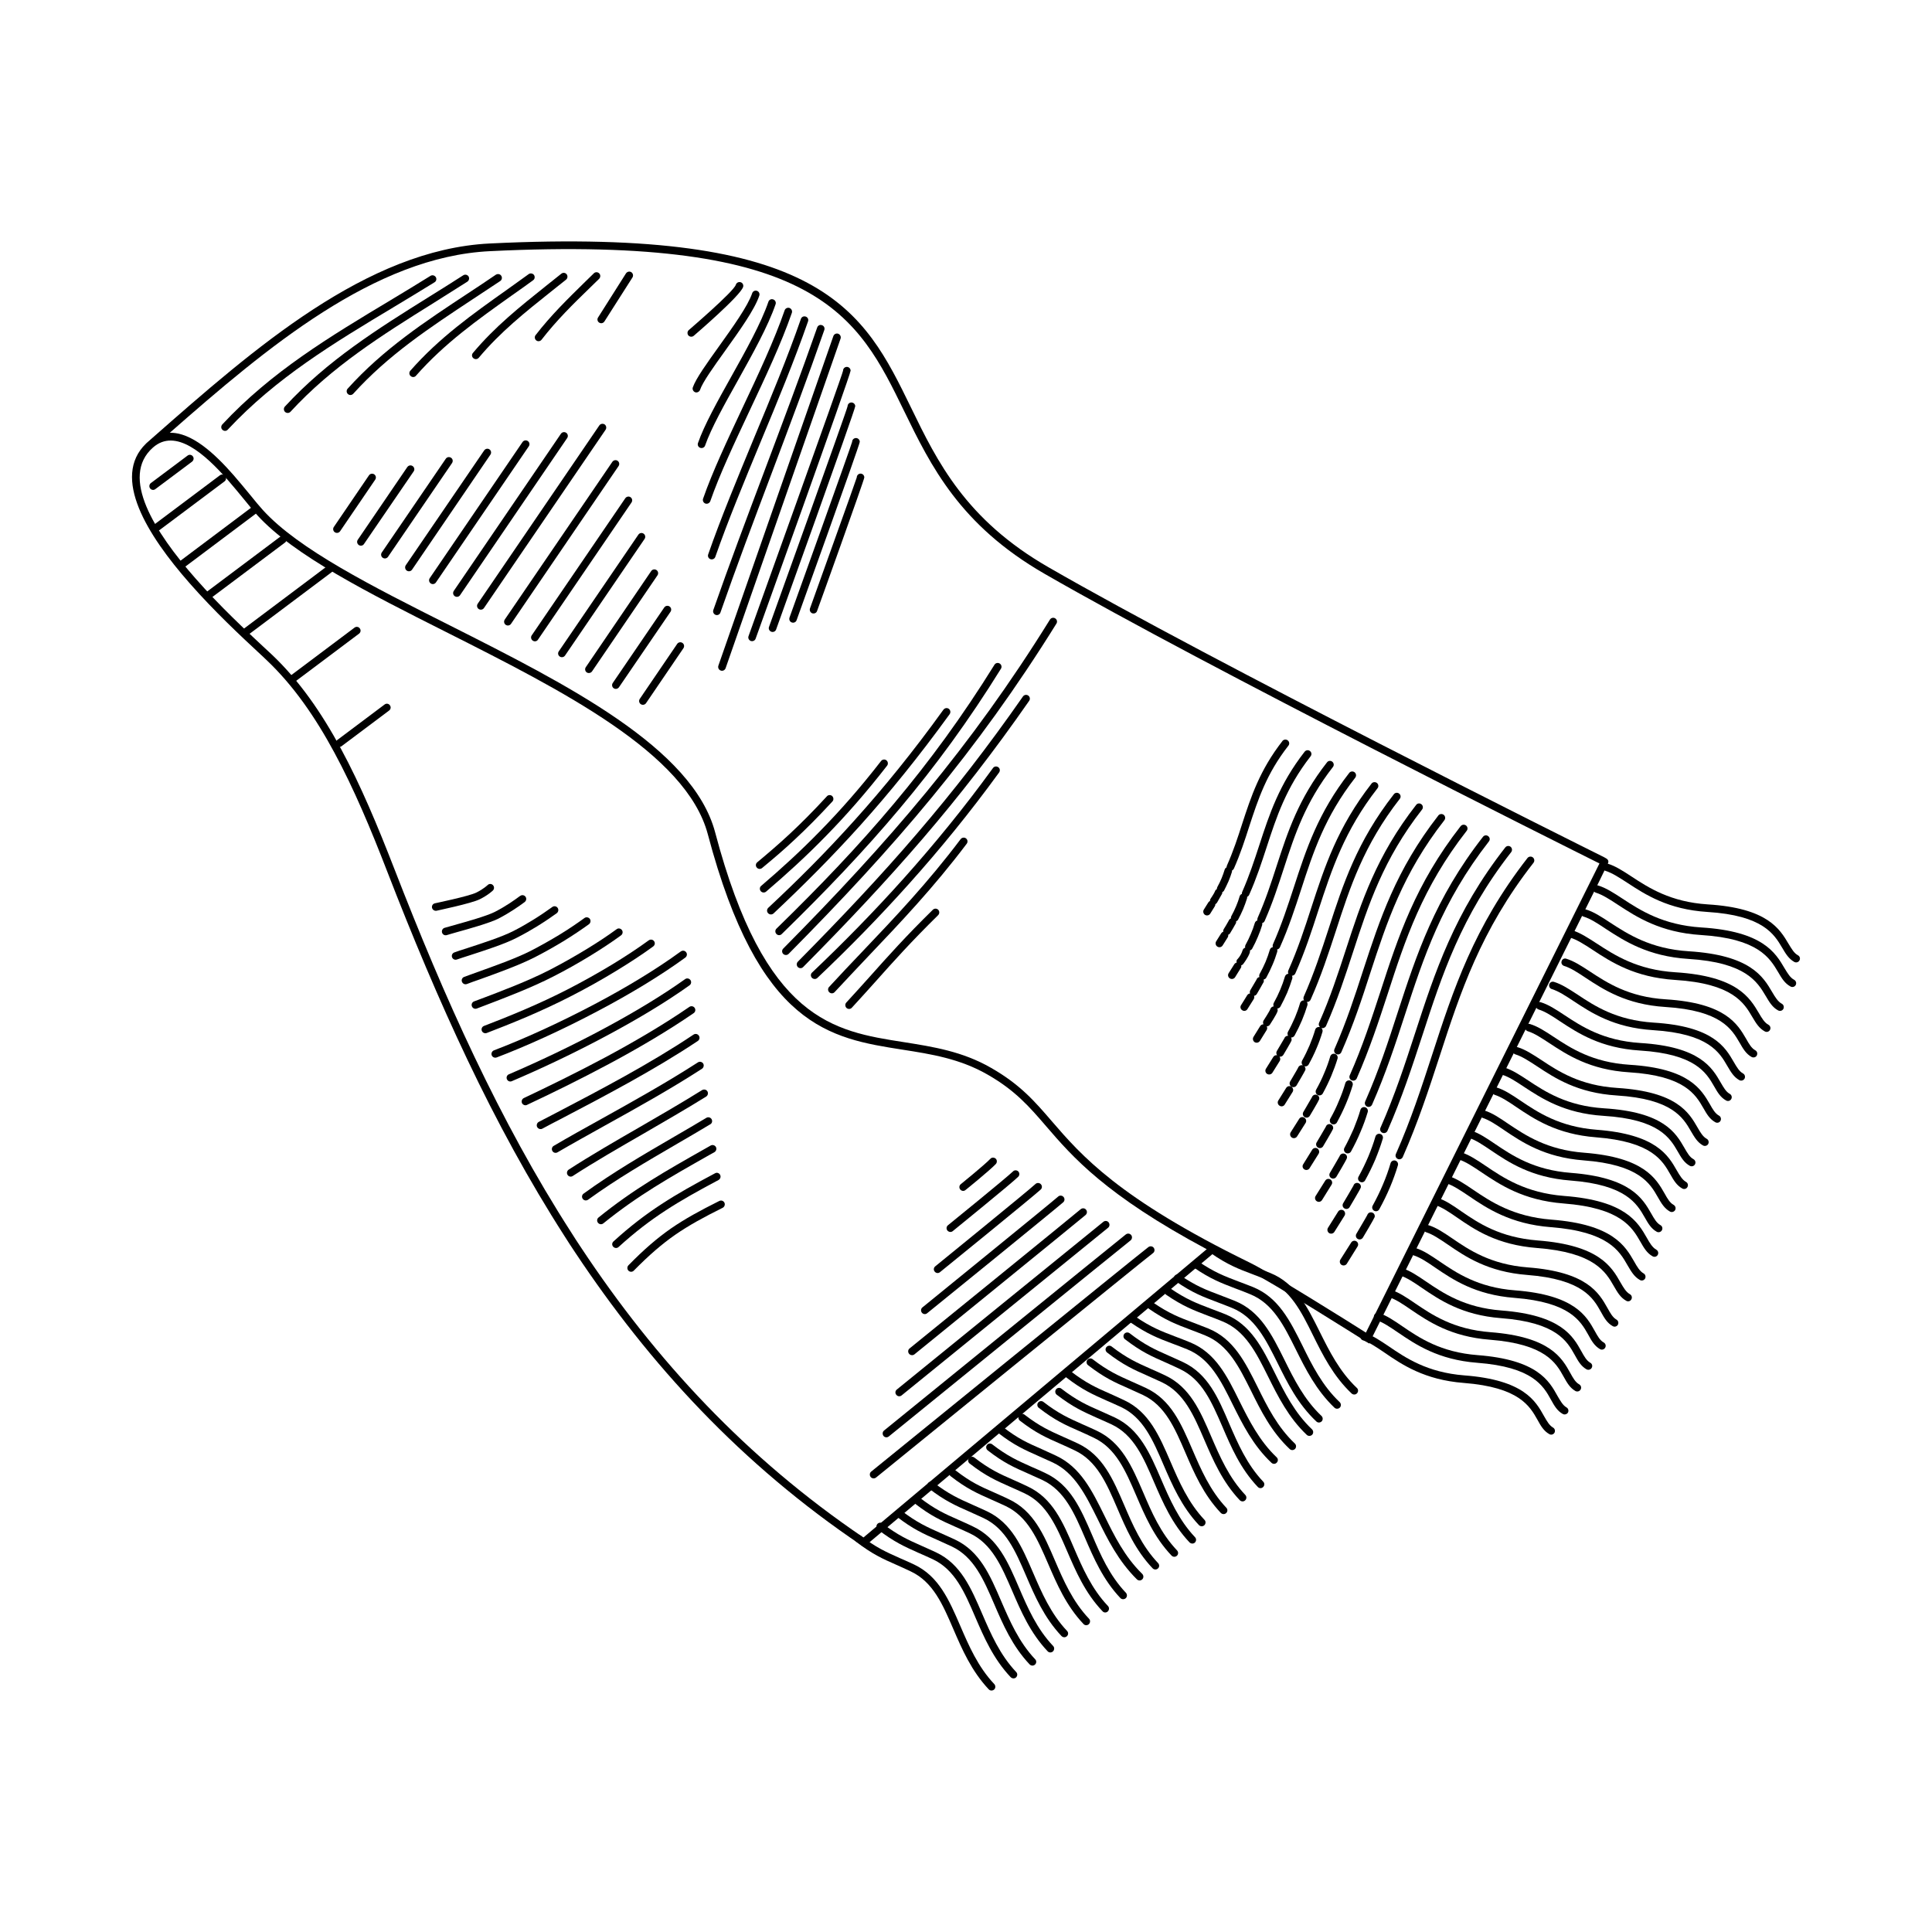 <?xml version="1.0" encoding="UTF-8"?>
<!-- The Best Svg Icon site in the world: iconSvg.co, Visit us! https://iconsvg.co -->
<svg fill="#000000" width="800px" height="800px" version="1.1" viewBox="144 144 512 512" xmlns="http://www.w3.org/2000/svg">
 <g>
  <path d="m465.59 475.99c-0.059 0.145-0.145 0.285-0.285 0.371l-92.371 77.605-0.629-0.43c-15.938-10.738-29.992-22.734-42.527-35.762-12.512-12.996-23.508-27.047-33.359-41.871-0.398-0.629-0.887-1.344-1.398-2.113-0.516-0.801-0.973-1.516-1.371-2.141-9.539-14.852-17.996-30.477-25.707-46.672-7.684-16.137-14.68-32.875-21.309-49.984-4.371-11.312-8.855-21.992-13.996-31.504-5.113-9.484-10.91-17.852-17.965-24.535-0.57-0.57-1.398-1.312-2.344-2.199-4.285-4-11.453-10.652-18.023-18.137-11.312-12.852-20.82-28.133-11.625-37.047l0.145-0.145 1.656-1.457c26.734-23.508 56.668-49.812 89.258-51.441 88.371-4.34 99.109 17.68 111.71 43.527 6.91 14.223 14.426 29.617 36.359 42.242 43.871 25.277 140.47 73.492 147.27 76.859l0.344 0.199c0.285 0.145 1.141 0.57 0.684 1.484 0 0.371-57.695 115.93-63.293 127.21l-0.941-0.602c-0.086-0.059-25.051-15.852-31.59-19.078-3.086-1.484-5.969-2.969-8.684-4.398zm-92.77 75.461 90.973-76.402c-26.793-14.34-35.504-24.391-42.559-32.59-4.426-5.141-8.199-9.512-15.566-13.711-7.34-4.199-14.938-5.398-22.449-6.57-19.309-3.027-38.102-5.969-51.641-57.098-5.711-21.508-38.703-38.129-69.348-53.582-20.707-10.426-40.328-20.309-50.043-30.961-0.941-1.027-2.086-2.457-3.371-4.027-1.344-1.629-2.828-3.457-4.426-5.285-6.141-6.969-13.883-13.883-19.852-8.625-8.824 7.769 0.43 22.363 11.281 34.703 6.512 7.426 13.625 14.023 17.879 17.996 0.914 0.828 1.715 1.57 2.371 2.199 7.227 6.856 13.137 15.367 18.336 25.02 5.199 9.625 9.684 20.363 14.109 31.762 6.598 16.996 13.539 33.676 21.25 49.84 7.684 16.109 16.082 31.676 25.59 46.441 0.516 0.828 0.973 1.516 1.344 2.113 0.43 0.629 0.887 1.344 1.398 2.113 9.77 14.738 20.68 28.676 33.133 41.613 12.254 12.738 25.992 24.477 41.586 35.047zm-183.83-292.76c5.797-0.145 11.883 5.484 16.91 11.227 1.598 1.828 3.113 3.684 4.457 5.312 1.258 1.543 2.371 2.914 3.312 3.941 9.453 10.398 28.934 20.195 49.469 30.531 31.02 15.652 64.438 32.477 70.379 54.867 13.195 49.871 31.332 52.699 50.012 55.609 7.711 1.227 15.508 2.43 23.137 6.828 7.656 4.371 11.539 8.855 16.082 14.137 7.797 9.027 17.621 20.422 52.41 37.445 5.941 2.914 26.219 15.652 30.82 18.566l61.895-124.33c-8.824-4.398-103.59-51.727-147.07-76.773-22.477-12.938-30.133-28.621-37.188-43.102-12.281-25.191-22.734-46.672-109.79-42.387-30.59 1.484-59.152 25.59-84.828 48.129z"/>
  <path d="m370.85 552.54c-0.43-0.344-0.516-0.973-0.172-1.398 0.344-0.43 0.973-0.516 1.398-0.172 4.055 3.141 6.742 4.312 10.312 5.914 1.172 0.484 2.398 1.059 3.883 1.742 6.539 3.113 9.254 9.398 12.227 16.281 2.258 5.227 4.656 10.797 8.996 15.395 0.371 0.398 0.371 1.059-0.027 1.43-0.398 0.371-1.059 0.371-1.43-0.027-4.598-4.883-7.082-10.625-9.398-15.996-2.801-6.512-5.371-12.48-11.254-15.254-1.371-0.656-2.629-1.227-3.797-1.742-3.715-1.629-6.453-2.856-10.738-6.168z"/>
  <path d="m505.23 499.21c-0.543-0.145-0.828-0.715-0.656-1.258 0.172-0.516 0.742-0.801 1.258-0.629 2.055 0.656 3.969 1.973 6.227 3.484 4.426 3.027 10.141 6.91 19.992 7.684 15.797 1.199 18.91 6.797 21.137 10.797 0.77 1.344 1.398 2.457 2.371 3.027 0.484 0.258 0.656 0.887 0.398 1.371-0.285 0.484-0.887 0.656-1.371 0.371-1.484-0.828-2.258-2.199-3.141-3.797-2.027-3.598-4.828-8.625-19.535-9.77-10.398-0.801-16.367-4.856-20.992-8.027-2.113-1.43-3.941-2.684-5.684-3.258z"/>
  <path d="m508.8 493.87c-0.543-0.172-0.828-0.715-0.656-1.258 0.172-0.516 0.742-0.828 1.258-0.656 2.055 0.656 3.969 1.973 6.227 3.512 4.426 3.027 10.141 6.91 19.992 7.656 15.797 1.227 18.91 6.797 21.137 10.824 0.77 1.312 1.398 2.457 2.371 3.027 0.484 0.258 0.656 0.887 0.398 1.371-0.285 0.457-0.887 0.629-1.371 0.371-1.484-0.828-2.258-2.199-3.141-3.797-2-3.629-4.828-8.656-19.535-9.77-10.398-0.801-16.367-4.883-20.992-8.027-2.113-1.43-3.941-2.684-5.684-3.258z"/>
  <path d="m512.15 487.79c-0.516-0.172-0.828-0.742-0.656-1.258 0.172-0.543 0.742-0.828 1.285-0.656 2.027 0.656 3.969 1.973 6.227 3.512 4.426 3 10.141 6.91 19.992 7.656 15.797 1.227 18.91 6.797 21.137 10.797 0.742 1.344 1.371 2.484 2.371 3.027 0.484 0.285 0.656 0.887 0.371 1.371-0.258 0.484-0.887 0.656-1.371 0.398-1.484-0.855-2.227-2.199-3.141-3.828-2-3.598-4.797-8.625-19.535-9.77-10.367-0.801-16.336-4.856-20.965-7.996-2.113-1.457-3.941-2.684-5.711-3.258z"/>
  <path d="m515.09 482.04c-0.516-0.172-0.828-0.742-0.656-1.258 0.172-0.543 0.742-0.828 1.285-0.656 2.027 0.656 3.969 1.973 6.227 3.512 4.426 3 10.141 6.91 19.992 7.656 15.797 1.227 18.91 6.797 21.137 10.797 0.742 1.344 1.371 2.484 2.371 3.055 0.484 0.258 0.656 0.855 0.371 1.344-0.258 0.484-0.887 0.656-1.371 0.398-1.484-0.855-2.227-2.199-3.113-3.797-2.027-3.629-4.828-8.656-19.566-9.77-10.367-0.801-16.336-4.883-20.965-8.027-2.113-1.457-3.941-2.684-5.711-3.258z"/>
  <path d="m518.66 476.7c-0.516-0.172-0.801-0.742-0.629-1.258 0.145-0.543 0.715-0.828 1.258-0.656 2.027 0.656 3.969 1.973 6.227 3.512 4.426 3 10.141 6.91 19.992 7.656 15.797 1.227 18.91 6.797 21.137 10.797 0.742 1.344 1.371 2.484 2.371 3.027 0.484 0.285 0.656 0.887 0.371 1.371-0.258 0.484-0.887 0.656-1.344 0.398-1.484-0.855-2.258-2.199-3.141-3.828-2.027-3.598-4.828-8.625-19.535-9.77-10.398-0.801-16.367-4.856-20.992-7.996-2.113-1.457-3.941-2.684-5.711-3.258z"/>
  <path d="m522.03 470.59c-0.543-0.145-0.828-0.715-0.656-1.258 0.172-0.516 0.742-0.801 1.258-0.629 2.055 0.656 4 1.973 6.227 3.484 4.426 3.027 10.141 6.91 19.992 7.684 15.797 1.199 18.91 6.797 21.164 10.797 0.742 1.344 1.371 2.457 2.344 3.027 0.484 0.258 0.656 0.887 0.398 1.371-0.285 0.484-0.887 0.656-1.371 0.371-1.484-0.828-2.258-2.199-3.141-3.797-2-3.598-4.828-8.625-19.535-9.77-10.398-0.801-16.367-4.856-20.992-8.027-2.113-1.43-3.941-2.684-5.684-3.258z"/>
  <path d="m533.34 445.57c-0.516-0.172-0.828-0.715-0.656-1.258 0.172-0.516 0.742-0.828 1.285-0.656 2.027 0.656 4 1.973 6.254 3.512 4.484 3.027 10.254 6.91 20.109 7.656 15.797 1.227 18.992 6.797 21.277 10.797 0.77 1.344 1.398 2.484 2.43 3.055 0.484 0.258 0.656 0.887 0.371 1.371-0.258 0.457-0.887 0.656-1.371 0.371-1.484-0.828-2.258-2.199-3.172-3.797-2.055-3.598-4.941-8.656-19.68-9.77-10.398-0.801-16.422-4.856-21.109-8.027-2.141-1.43-3.969-2.684-5.742-3.258z"/>
  <path d="m536.86 440.23c-0.543-0.172-0.828-0.742-0.656-1.258 0.172-0.543 0.742-0.828 1.258-0.656 2.055 0.656 4 1.973 6.254 3.512 4.484 3 10.254 6.91 20.109 7.656 15.824 1.227 19.023 6.797 21.309 10.797 0.742 1.344 1.398 2.484 2.398 3.027 0.484 0.285 0.656 0.887 0.398 1.371-0.285 0.484-0.887 0.656-1.371 0.398-1.484-0.828-2.285-2.199-3.199-3.797-2.055-3.629-4.941-8.656-19.68-9.77-10.398-0.801-16.422-4.883-21.078-8.027-2.141-1.457-3.969-2.684-5.742-3.258z"/>
  <path d="m540.11 434.14c-0.516-0.172-0.828-0.742-0.656-1.285 0.172-0.516 0.742-0.801 1.285-0.629 2.055 0.656 4 1.973 6.254 3.484 4.484 3.027 10.254 6.91 20.109 7.684 15.824 1.199 18.992 6.797 21.277 10.797 0.77 1.312 1.43 2.457 2.43 3.027 0.484 0.258 0.656 0.887 0.371 1.371-0.258 0.484-0.887 0.656-1.371 0.371-1.484-0.828-2.258-2.172-3.172-3.769-2.055-3.629-4.941-8.656-19.68-9.797-10.398-0.801-16.422-4.856-21.078-7.996-2.141-1.457-4-2.684-5.769-3.258z"/>
  <path d="m524.34 463.34c-0.543-0.172-0.828-0.742-0.656-1.258 0.172-0.543 0.742-0.828 1.258-0.656 2.141 0.684 4.086 2.027 6.34 3.598 4.426 3.027 10.082 6.91 20.25 7.711 16.281 1.258 19.566 6.996 21.906 11.109 0.801 1.371 1.457 2.543 2.512 3.141 0.484 0.258 0.656 0.887 0.371 1.371-0.258 0.484-0.887 0.656-1.344 0.371-1.543-0.855-2.344-2.258-3.285-3.883-2.141-3.742-5.113-8.941-20.336-10.109-10.684-0.828-16.594-4.883-21.223-8.082-2.113-1.457-3.969-2.715-5.797-3.312z"/>
  <path d="m527.32 457.59c-0.516-0.172-0.828-0.742-0.656-1.258 0.172-0.543 0.742-0.828 1.285-0.656 2.113 0.684 4.113 2.027 6.426 3.598 4.629 3.141 10.598 7.141 20.766 7.941 16.281 1.258 19.566 6.996 21.938 11.109 0.77 1.371 1.457 2.543 2.484 3.141 0.484 0.258 0.656 0.887 0.398 1.371-0.285 0.484-0.887 0.656-1.371 0.371-1.516-0.855-2.312-2.258-3.285-3.914-2.113-3.715-5.086-8.91-20.309-10.082-10.711-0.828-16.938-5-21.734-8.254-2.199-1.484-4.113-2.769-5.941-3.371z"/>
  <path d="m530.68 451.31c-0.516-0.172-0.828-0.742-0.656-1.258 0.172-0.543 0.742-0.828 1.285-0.656 2.113 0.684 4.113 2.027 6.453 3.598 4.598 3.113 10.566 7.141 20.734 7.941 16.309 1.227 19.566 6.969 21.938 11.109 0.77 1.371 1.457 2.543 2.512 3.141 0.457 0.258 0.656 0.887 0.371 1.371-0.258 0.484-0.887 0.656-1.371 0.371-1.516-0.855-2.312-2.258-3.258-3.914-2.141-3.715-5.113-8.91-20.336-10.082-10.711-0.828-16.91-5.027-21.734-8.254-2.199-1.484-4.113-2.769-5.941-3.371z"/>
  <path d="m551.73 411.52c-0.516-0.172-0.828-0.715-0.656-1.258 0.145-0.543 0.715-0.828 1.258-0.656 2.055 0.629 4 1.914 6.254 3.398 4.484 2.969 10.254 6.769 20.109 7.398 15.824 0.973 19.023 6.512 21.309 10.48 0.77 1.312 1.398 2.457 2.398 3 0.484 0.258 0.684 0.887 0.398 1.371-0.258 0.484-0.855 0.656-1.344 0.398-1.516-0.828-2.285-2.172-3.199-3.769-2.055-3.57-4.941-8.57-19.68-9.484-10.398-0.656-16.422-4.629-21.109-7.711-2.141-1.43-3.969-2.629-5.742-3.172z"/>
  <path d="m555.25 406.12c-0.543-0.172-0.828-0.715-0.684-1.258 0.172-0.543 0.715-0.828 1.258-0.656 2.055 0.629 4 1.914 6.285 3.398 4.457 2.969 10.227 6.769 20.109 7.398 15.797 0.973 18.992 6.512 21.277 10.48 0.77 1.312 1.43 2.457 2.43 3 0.484 0.258 0.656 0.887 0.398 1.371-0.285 0.484-0.887 0.656-1.371 0.398-1.484-0.828-2.258-2.172-3.199-3.769-2.055-3.57-4.941-8.57-19.68-9.484-10.398-0.656-16.422-4.629-21.078-7.711-2.141-1.43-4-2.629-5.742-3.172z"/>
  <path d="m558.5 399.98c-0.543-0.172-0.828-0.715-0.656-1.258 0.145-0.543 0.715-0.828 1.227-0.656 2.055 0.629 4.027 1.914 6.285 3.398 4.484 2.941 10.254 6.769 20.109 7.367 15.824 1 18.992 6.539 21.309 10.512 0.742 1.312 1.398 2.457 2.398 3 0.484 0.258 0.656 0.855 0.398 1.371-0.258 0.484-0.855 0.656-1.371 0.398-1.484-0.828-2.258-2.172-3.172-3.769-2.086-3.57-4.941-8.57-19.68-9.484-10.398-0.656-16.422-4.629-21.109-7.711-2.141-1.43-3.969-2.629-5.742-3.172z"/>
  <path d="m569.47 374.79c-0.543-0.172-0.828-0.715-0.684-1.258 0.172-0.516 0.715-0.828 1.258-0.656 2.086 0.629 4.027 1.914 6.312 3.398 4.512 2.969 10.34 6.769 20.223 7.398 15.824 0.973 19.078 6.512 21.422 10.48 0.801 1.312 1.457 2.457 2.457 3 0.516 0.258 0.684 0.855 0.43 1.344-0.258 0.516-0.887 0.684-1.371 0.43-1.484-0.828-2.285-2.172-3.227-3.769-2.113-3.57-5.055-8.57-19.82-9.484-10.426-0.656-16.48-4.629-21.191-7.711-2.172-1.398-4.027-2.629-5.797-3.172z"/>
  <path d="m560.07 392.47c-0.543-0.172-0.828-0.742-0.656-1.258 0.145-0.543 0.715-0.828 1.227-0.684 2.141 0.656 4.172 2 6.512 3.512 4.684 3.055 10.684 6.996 20.879 7.625 16.309 1.027 19.652 6.711 22.078 10.797 0.801 1.371 1.484 2.543 2.543 3.113 0.484 0.258 0.684 0.887 0.398 1.371-0.258 0.484-0.855 0.656-1.344 0.398-1.543-0.828-2.371-2.227-3.34-3.856-2.172-3.715-5.227-8.855-20.449-9.797-10.738-0.684-16.996-4.769-21.852-7.969-2.227-1.457-4.172-2.715-6-3.258z"/>
  <path d="m563.62 386.9c-0.543-0.172-0.828-0.715-0.684-1.258 0.172-0.543 0.742-0.828 1.258-0.656 2.141 0.629 4.172 1.973 6.512 3.512 4.656 3.027 10.684 6.969 20.852 7.598 16.309 1.027 19.68 6.711 22.078 10.797 0.828 1.398 1.516 2.543 2.57 3.113 0.484 0.258 0.656 0.887 0.398 1.371-0.258 0.484-0.887 0.656-1.371 0.398-1.543-0.828-2.344-2.227-3.312-3.856-2.199-3.684-5.227-8.855-20.48-9.797-10.711-0.684-16.996-4.769-21.852-7.941-2.227-1.484-4.141-2.742-5.969-3.285z"/>
  <path d="m566.9 380.56c-0.543-0.172-0.828-0.715-0.684-1.258 0.172-0.516 0.742-0.828 1.258-0.656 2.141 0.656 4.172 1.973 6.512 3.512 4.656 3.055 10.684 6.969 20.852 7.625 16.309 1 19.68 6.711 22.078 10.797 0.828 1.371 1.516 2.543 2.57 3.086 0.484 0.285 0.656 0.887 0.398 1.371-0.258 0.484-0.887 0.684-1.371 0.398-1.543-0.828-2.344-2.199-3.312-3.856-2.199-3.684-5.227-8.855-20.48-9.797-10.711-0.684-16.996-4.769-21.852-7.941-2.227-1.457-4.141-2.715-5.969-3.285z"/>
  <path d="m542.11 428.83c-0.516-0.172-0.828-0.715-0.656-1.258 0.145-0.516 0.715-0.828 1.258-0.656 2.055 0.629 4 1.914 6.254 3.398 4.484 2.969 10.254 6.769 20.109 7.398 15.824 0.973 19.023 6.512 21.309 10.48 0.77 1.344 1.398 2.457 2.398 3 0.484 0.258 0.684 0.887 0.398 1.371-0.258 0.484-0.855 0.656-1.344 0.398-1.516-0.828-2.285-2.172-3.199-3.769-2.055-3.57-4.941-8.57-19.68-9.484-10.398-0.656-16.422-4.629-21.109-7.711-2.113-1.398-3.969-2.629-5.742-3.172z"/>
  <path d="m545.62 423.43c-0.543-0.145-0.828-0.715-0.684-1.258 0.172-0.516 0.715-0.828 1.258-0.656 2.055 0.629 4 1.914 6.285 3.398 4.457 2.969 10.227 6.769 20.109 7.398 15.797 1 18.992 6.512 21.277 10.48 0.77 1.344 1.43 2.457 2.43 3 0.484 0.258 0.656 0.887 0.398 1.371-0.258 0.484-0.887 0.656-1.371 0.398-1.484-0.828-2.258-2.172-3.199-3.769-2.055-3.57-4.941-8.57-19.68-9.484-10.398-0.656-16.422-4.629-21.078-7.711-2.141-1.398-4-2.629-5.742-3.172z"/>
  <path d="m548.88 417.29c-0.543-0.172-0.828-0.715-0.656-1.258 0.145-0.516 0.715-0.828 1.227-0.656 2.086 0.629 4.027 1.914 6.285 3.398 4.484 2.969 10.254 6.769 20.109 7.398 15.824 0.973 18.992 6.512 21.309 10.48 0.742 1.344 1.398 2.457 2.398 3 0.484 0.258 0.656 0.887 0.398 1.371-0.258 0.484-0.855 0.656-1.344 0.398-1.516-0.828-2.285-2.172-3.199-3.769-2.055-3.57-4.941-8.57-19.68-9.484-10.398-0.656-16.422-4.629-21.109-7.711-2.141-1.398-3.969-2.629-5.742-3.172z"/>
  <path d="m376.65 549.34c-0.43-0.344-0.516-0.973-0.172-1.43 0.344-0.43 0.973-0.516 1.398-0.172 4.086 3.141 6.742 4.312 10.34 5.914 1.141 0.516 2.398 1.059 3.856 1.742 6.57 3.113 9.254 9.426 12.227 16.309 2.258 5.227 4.656 10.797 8.996 15.395 0.398 0.398 0.371 1.027-0.027 1.43-0.398 0.371-1.027 0.344-1.43-0.059-4.598-4.856-7.082-10.598-9.398-15.965-2.801-6.539-5.371-12.512-11.227-15.281-1.398-0.656-2.656-1.199-3.828-1.715-3.715-1.656-6.453-2.887-10.738-6.168z"/>
  <path d="m381.68 545.96c-0.43-0.344-0.516-0.973-0.172-1.43 0.344-0.43 0.973-0.516 1.398-0.172 4.086 3.141 6.742 4.312 10.34 5.914 1.141 0.516 2.398 1.059 3.856 1.742 6.57 3.113 9.254 9.398 12.227 16.309 2.258 5.199 4.656 10.797 8.996 15.395 0.398 0.398 0.371 1.027-0.027 1.398-0.398 0.398-1.027 0.371-1.43-0.027-4.598-4.856-7.082-10.598-9.398-15.996-2.801-6.512-5.371-12.48-11.227-15.254-1.398-0.656-2.656-1.227-3.828-1.742-3.715-1.629-6.453-2.856-10.738-6.141z"/>
  <path d="m386.45 542.45c-0.457-0.344-0.543-0.973-0.199-1.398 0.344-0.457 0.973-0.543 1.43-0.199 4.055 3.141 6.711 4.34 10.312 5.914 1.141 0.516 2.398 1.059 3.856 1.77 6.57 3.086 9.281 9.398 12.227 16.281 2.258 5.227 4.656 10.797 9.027 15.395 0.371 0.398 0.344 1.027-0.059 1.43-0.398 0.371-1.027 0.371-1.398-0.027-4.629-4.883-7.082-10.625-9.398-15.996-2.828-6.539-5.371-12.512-11.254-15.281-1.371-0.656-2.656-1.199-3.797-1.715-3.715-1.656-6.484-2.856-10.738-6.168z"/>
  <path d="m395.96 535.23c-0.457-0.344-0.543-0.973-0.199-1.398 0.344-0.457 0.973-0.543 1.43-0.199 4.055 3.172 6.711 4.34 10.312 5.914 1.141 0.516 2.398 1.059 3.856 1.77 6.57 3.086 9.281 9.398 12.227 16.281 2.258 5.227 4.656 10.797 9.027 15.395 0.371 0.398 0.344 1.027-0.059 1.43-0.398 0.371-1.027 0.371-1.398-0.027-4.629-4.883-7.082-10.625-9.398-15.996-2.828-6.539-5.371-12.48-11.254-15.281-1.371-0.656-2.656-1.199-3.797-1.715-3.715-1.656-6.484-2.856-10.738-6.168z"/>
  <path d="m400.98 531.86c-0.457-0.344-0.543-0.973-0.199-1.398 0.344-0.457 0.973-0.543 1.43-0.199 4.055 3.141 6.711 4.34 10.312 5.914 1.141 0.516 2.398 1.059 3.856 1.77 6.57 3.086 9.281 9.398 12.227 16.281 2.258 5.227 4.656 10.797 9.027 15.395 0.371 0.398 0.344 1.027-0.059 1.43-0.398 0.371-1.027 0.371-1.398-0.059-4.629-4.856-7.082-10.598-9.398-15.965-2.828-6.539-5.371-12.512-11.254-15.281-1.371-0.656-2.656-1.199-3.797-1.715-3.715-1.656-6.484-2.856-10.738-6.168z"/>
  <path d="m405.73 528.34c-0.43-0.344-0.516-0.973-0.172-1.398 0.312-0.457 0.973-0.516 1.398-0.172 4.055 3.141 6.742 4.312 10.312 5.914 1.172 0.484 2.398 1.059 3.856 1.742 6.57 3.113 9.281 9.398 12.254 16.281 2.227 5.227 4.629 10.797 8.996 15.395 0.371 0.398 0.371 1.059-0.027 1.43s-1.059 0.371-1.43-0.027c-4.629-4.883-7.082-10.625-9.398-15.996-2.801-6.512-5.371-12.48-11.254-15.281-1.371-0.629-2.629-1.199-3.797-1.715-3.715-1.629-6.484-2.856-10.738-6.168z"/>
  <path d="m390.13 538.45c-0.43-0.344-0.516-0.973-0.172-1.43 0.344-0.43 0.973-0.516 1.398-0.172 4.086 3.141 6.742 4.312 10.34 5.914 1.141 0.516 2.398 1.059 3.856 1.742 6.57 3.113 9.254 9.398 12.227 16.281 2.258 5.227 4.656 10.824 8.996 15.422 0.398 0.398 0.371 1.027-0.027 1.398-0.398 0.398-1.027 0.371-1.43-0.027-4.598-4.856-7.082-10.598-9.398-15.996-2.801-6.512-5.371-12.48-11.227-15.254-1.398-0.656-2.656-1.227-3.828-1.742-3.715-1.629-6.453-2.856-10.738-6.141z"/>
  <path d="m414.27 520.49c-0.43-0.344-0.516-0.973-0.172-1.43 0.312-0.43 0.973-0.516 1.398-0.172 4.055 3.141 6.742 4.312 10.312 5.914 1.172 0.516 2.398 1.059 3.856 1.742 6.57 3.113 9.281 9.398 12.254 16.309 2.227 5.199 4.629 10.797 8.996 15.395 0.371 0.398 0.371 1.027-0.027 1.398-0.398 0.398-1.059 0.371-1.43-0.027-4.629-4.856-7.082-10.598-9.398-15.996-2.801-6.512-5.371-12.48-11.254-15.254-1.371-0.656-2.629-1.227-3.797-1.742-3.715-1.629-6.484-2.856-10.738-6.141z"/>
  <path d="m419.29 517.09c-0.43-0.312-0.516-0.973-0.172-1.398 0.312-0.43 0.973-0.516 1.398-0.172 4.055 3.141 6.742 4.312 10.312 5.914 1.172 0.516 2.398 1.059 3.856 1.742 6.57 3.113 9.281 9.398 12.254 16.281 2.227 5.227 4.629 10.824 8.996 15.422 0.371 0.398 0.371 1.027-0.027 1.398-0.398 0.398-1.059 0.371-1.43-0.027-4.629-4.856-7.082-10.598-9.398-15.996-2.801-6.512-5.371-12.48-11.254-15.254-1.371-0.656-2.629-1.227-3.797-1.742-3.715-1.629-6.484-2.856-10.738-6.168z"/>
  <path d="m424.04 513.61c-0.43-0.344-0.516-0.973-0.172-1.43 0.344-0.43 0.973-0.516 1.398-0.172 4.086 3.141 6.742 4.34 10.34 5.914 1.141 0.516 2.371 1.059 3.856 1.742 6.539 3.113 9.254 9.426 12.227 16.309 2.258 5.227 4.656 10.797 8.996 15.395 0.398 0.398 0.371 1.027-0.027 1.43-0.398 0.371-1.027 0.344-1.43-0.059-4.598-4.856-7.082-10.598-9.398-15.965-2.801-6.539-5.371-12.512-11.227-15.281-1.398-0.656-2.656-1.199-3.828-1.715-3.715-1.656-6.453-2.887-10.738-6.168z"/>
  <path d="m408.47 523.69c-0.457-0.344-0.543-0.973-0.199-1.398 0.344-0.457 0.973-0.516 1.43-0.199 4.055 3.172 6.711 4.34 10.312 5.914 1.141 0.516 2.398 1.086 3.856 1.77 6.484 3.055 9.512 9.195 12.824 15.91 2.57 5.227 5.312 10.824 10.023 15.422 0.371 0.398 0.398 1.027 0 1.43-0.398 0.398-1.027 0.398-1.43 0-4.914-4.856-7.769-10.598-10.398-15.965-3.172-6.371-6.027-12.227-11.883-14.996-1.371-0.629-2.629-1.199-3.797-1.715-3.715-1.656-6.484-2.856-10.738-6.168z"/>
  <path d="m432.34 505.78c-0.43-0.312-0.516-0.973-0.172-1.398 0.344-0.43 0.973-0.516 1.398-0.172 4.086 3.141 6.742 4.312 10.34 5.914 1.141 0.516 2.398 1.059 3.856 1.742 6.57 3.113 9.254 9.398 12.227 16.281 2.258 5.227 4.656 10.824 8.996 15.422 0.398 0.398 0.371 1.027-0.027 1.398-0.398 0.398-1.027 0.371-1.43-0.027-4.598-4.856-7.082-10.598-9.398-15.996-2.801-6.512-5.371-12.48-11.227-15.254-1.398-0.656-2.656-1.227-3.828-1.742-3.715-1.629-6.453-2.856-10.738-6.168z"/>
  <path d="m437.37 502.41c-0.43-0.344-0.516-0.973-0.172-1.398 0.344-0.43 0.973-0.516 1.398-0.172 4.086 3.141 6.742 4.312 10.34 5.914 1.141 0.484 2.398 1.059 3.856 1.742 6.57 3.113 9.281 9.398 12.227 16.281 2.258 5.227 4.656 10.797 8.996 15.395 0.398 0.398 0.371 1.059-0.027 1.43-0.398 0.398-1.027 0.371-1.43-0.027-4.598-4.856-7.082-10.625-9.398-15.996-2.801-6.512-5.371-12.48-11.227-15.254-1.398-0.656-2.656-1.227-3.828-1.742-3.715-1.629-6.453-2.856-10.738-6.168z"/>
  <path d="m442.14 498.93c-0.457-0.344-0.543-0.973-0.199-1.43 0.344-0.43 0.973-0.516 1.43-0.172 4.055 3.141 6.711 4.312 10.312 5.914 1.141 0.516 2.398 1.059 3.856 1.742 6.57 3.113 9.281 9.398 12.227 16.309 2.258 5.199 4.656 10.797 9.027 15.395 0.371 0.398 0.344 1.027-0.059 1.398-0.398 0.398-1.027 0.371-1.398-0.027-4.629-4.856-7.082-10.598-9.398-15.996-2.828-6.512-5.371-12.48-11.254-15.254-1.371-0.656-2.656-1.227-3.797-1.742-3.715-1.629-6.484-2.856-10.738-6.141z"/>
  <path d="m426.55 509.01c-0.43-0.344-0.516-0.973-0.172-1.398 0.344-0.457 0.973-0.543 1.398-0.199 4.086 3.141 6.742 4.34 10.34 5.914 1.141 0.516 2.371 1.059 3.856 1.77 6.539 3.086 9.254 9.398 12.227 16.281 2.258 5.227 4.656 10.797 8.996 15.395 0.398 0.398 0.371 1.027-0.027 1.43-0.398 0.371-1.027 0.371-1.43-0.027-4.598-4.883-7.082-10.625-9.398-15.996-2.801-6.539-5.371-12.512-11.227-15.281-1.398-0.656-2.656-1.199-3.828-1.715-3.715-1.656-6.453-2.856-10.738-6.168z"/>
  <path d="m443.66 494.5c-0.457-0.312-0.57-0.941-0.258-1.398 0.312-0.457 0.941-0.57 1.398-0.258 4.227 2.914 6.969 3.941 10.625 5.34 1.227 0.457 2.543 0.973 3.941 1.543 6.742 2.742 9.797 8.883 13.109 15.594 2.543 5.086 5.254 10.512 9.855 14.883 0.398 0.371 0.43 1 0.027 1.398-0.371 0.43-1 0.43-1.398 0.059-4.883-4.598-7.656-10.195-10.281-15.453-3.141-6.371-6.027-12.168-12.055-14.625-1.516-0.602-2.742-1.086-3.914-1.516-3.797-1.43-6.598-2.512-11.055-5.57z"/>
  <path d="m448.48 490.84c-0.457-0.312-0.57-0.914-0.258-1.371s0.941-0.57 1.398-0.258c4.254 2.914 6.969 3.941 10.625 5.312 1.227 0.457 2.543 0.973 3.969 1.543 6.711 2.742 9.77 8.883 13.109 15.594 2.512 5.086 5.227 10.539 9.824 14.883 0.398 0.371 0.43 1.027 0.059 1.43-0.398 0.398-1.027 0.43-1.43 0.027-4.883-4.598-7.656-10.195-10.254-15.453-3.172-6.34-6.055-12.168-12.082-14.625-1.484-0.602-2.742-1.086-3.883-1.516-3.797-1.43-6.625-2.484-11.082-5.57z"/>
  <path d="m453.02 487.1c-0.43-0.312-0.543-0.941-0.227-1.398 0.312-0.457 0.914-0.57 1.371-0.258 4.254 2.914 6.969 3.941 10.652 5.34 1.199 0.457 2.512 0.941 3.941 1.516 6.711 2.742 9.77 8.883 13.109 15.594 2.543 5.113 5.227 10.539 9.824 14.883 0.398 0.398 0.43 1.027 0.059 1.43-0.371 0.398-1.027 0.43-1.43 0.059-4.856-4.598-7.656-10.227-10.254-15.453-3.172-6.371-6.055-12.168-12.082-14.625-1.484-0.629-2.742-1.086-3.883-1.516-3.797-1.457-6.625-2.512-11.082-5.57z"/>
  <path d="m455.54 483.53c-0.457-0.312-0.57-0.941-0.258-1.398 0.312-0.43 0.941-0.543 1.398-0.227 4.254 2.914 6.969 3.941 10.625 5.312 1.227 0.457 2.543 0.973 3.969 1.543 6.711 2.742 9.77 8.883 13.109 15.594 2.512 5.086 5.227 10.539 9.824 14.883 0.398 0.371 0.43 1.027 0.059 1.43-0.398 0.398-1.027 0.43-1.43 0.027-4.883-4.598-7.656-10.195-10.254-15.453-3.172-6.34-6.055-12.168-12.082-14.625-1.484-0.602-2.742-1.086-3.883-1.516-3.797-1.43-6.625-2.484-11.082-5.57z"/>
  <path d="m460.36 479.9c-0.43-0.312-0.57-0.941-0.227-1.398 0.312-0.457 0.914-0.57 1.371-0.258 4.254 2.914 6.969 3.941 10.652 5.34 1.199 0.457 2.512 0.941 3.941 1.516 6.711 2.742 9.77 8.883 13.109 15.594 2.512 5.113 5.227 10.539 9.824 14.883 0.398 0.398 0.43 1.027 0.059 1.43-0.371 0.398-1.027 0.43-1.43 0.059-4.856-4.629-7.656-10.227-10.254-15.453-3.172-6.371-6.055-12.168-12.082-14.625-1.484-0.629-2.742-1.086-3.883-1.516-3.797-1.457-6.625-2.512-11.082-5.57z"/>
  <path d="m464.93 476.13c-0.457-0.312-0.57-0.941-0.258-1.398s0.941-0.57 1.398-0.258c4.227 2.914 6.941 3.969 10.625 5.34 1.199 0.457 2.543 0.973 3.941 1.543 6.742 2.742 9.77 8.883 13.109 15.594 2.543 5.086 5.227 10.512 9.855 14.883 0.398 0.371 0.398 1 0.027 1.398-0.371 0.43-1.027 0.43-1.43 0.059-4.856-4.598-7.656-10.195-10.254-15.453-3.141-6.371-6.055-12.168-12.055-14.625-1.516-0.602-2.769-1.086-3.914-1.516-3.797-1.43-6.625-2.512-11.055-5.57z"/>
  <path d="m548.79 371.39c0.344-0.43 1-0.516 1.43-0.172 0.43 0.344 0.516 0.973 0.172 1.43-14.023 17.938-19.395 34.391-24.906 51.355-2.828 8.656-5.684 17.422-9.738 26.621-0.227 0.516-0.828 0.742-1.312 0.516-0.516-0.227-0.742-0.801-0.516-1.312 4.027-9.113 6.856-17.852 9.652-26.422 5.57-17.137 10.996-33.762 25.219-52.012zm-36.273 80.859c0.172-0.543 0.715-0.828 1.258-0.684 0.543 0.172 0.828 0.715 0.684 1.258-0.57 1.914-1.285 3.883-2.113 5.856-0.828 1.941-1.77 3.883-2.828 5.797-0.258 0.484-0.855 0.656-1.344 0.398-0.484-0.258-0.684-0.887-0.398-1.371 1.027-1.887 1.941-3.742 2.715-5.598 0.801-1.887 1.484-3.769 2.027-5.656zm-6.168 13.738c0.172-0.543 0.742-0.828 1.258-0.656 0.543 0.145 0.828 0.715 0.684 1.227-0.145 0.43-3.086 5.398-3.113 5.426-0.285 0.457-0.887 0.629-1.371 0.344-0.484-0.285-0.629-0.887-0.344-1.371 0-0.027 2.856-4.828 2.887-4.969zm-5.426 12.91c-0.285 0.457-0.914 0.602-1.398 0.312-0.457-0.285-0.602-0.914-0.312-1.398l2.856-4.512c0.285-0.484 0.914-0.629 1.371-0.344 0.484 0.285 0.629 0.914 0.312 1.398z"/>
  <path d="m542.91 368.59c0.344-0.457 0.973-0.516 1.398-0.199 0.43 0.344 0.516 0.973 0.172 1.43-13.281 16.996-18.336 32.59-23.562 48.641-2.684 8.199-5.398 16.508-9.227 25.219-0.227 0.516-0.828 0.742-1.344 0.516-0.516-0.227-0.742-0.828-0.516-1.312 3.828-8.656 6.512-16.91 9.168-25.051 5.285-16.223 10.398-31.961 23.906-49.242zm-34.391 76.574c0.172-0.516 0.715-0.828 1.258-0.656 0.543 0.145 0.828 0.715 0.684 1.227-0.543 1.828-1.227 3.684-2 5.57-0.801 1.855-1.684 3.684-2.684 5.484-0.258 0.484-0.855 0.684-1.344 0.398-0.516-0.258-0.684-0.887-0.398-1.371 0.973-1.77 1.828-3.543 2.57-5.285 0.742-1.801 1.398-3.57 1.914-5.371zm-5.828 13.023c0.145-0.543 0.715-0.828 1.258-0.656 0.516 0.145 0.828 0.715 0.656 1.227-0.113 0.398-2.941 5.141-2.941 5.141-0.285 0.484-0.887 0.629-1.371 0.344s-0.629-0.887-0.344-1.371c0 0 2.684-4.512 2.742-4.684zm-5.055 12.254c-0.285 0.484-0.914 0.629-1.398 0.344-0.457-0.312-0.602-0.914-0.312-1.398l2.684-4.285c0.285-0.484 0.914-0.629 1.398-0.344 0.457 0.312 0.602 0.914 0.312 1.398z"/>
  <path d="m537 365.77c0.344-0.457 0.973-0.516 1.398-0.172 0.457 0.344 0.516 0.973 0.172 1.398-12.512 16.051-17.309 30.762-22.25 45.93-2.512 7.742-5.086 15.594-8.711 23.82-0.227 0.484-0.801 0.742-1.312 0.516-0.516-0.227-0.742-0.828-0.516-1.344 3.598-8.141 6.141-15.938 8.625-23.621 5-15.34 9.855-30.191 22.594-46.527zm-32.477 72.348c0.172-0.543 0.715-0.855 1.258-0.684 0.543 0.172 0.828 0.715 0.684 1.258-0.516 1.715-1.141 3.484-1.914 5.254-0.715 1.742-1.57 3.484-2.512 5.199-0.258 0.484-0.887 0.656-1.371 0.398-0.484-0.285-0.656-0.887-0.371-1.371 0.914-1.684 1.715-3.371 2.43-5 0.684-1.684 1.312-3.371 1.801-5.055zm-5.512 12.281c0.172-0.516 0.715-0.828 1.258-0.656 0.543 0.145 0.828 0.715 0.656 1.227-0.113 0.43-2.742 4.856-2.769 4.883-0.285 0.457-0.887 0.629-1.371 0.344s-0.629-0.887-0.344-1.371c0-0.027 2.543-4.312 2.57-4.426zm-4.656 11.625c-0.312 0.484-0.914 0.629-1.398 0.312-0.457-0.285-0.602-0.914-0.312-1.371l2.543-4.055c0.285-0.484 0.914-0.629 1.371-0.344 0.484 0.312 0.629 0.914 0.312 1.398l-2.512 4.055z"/>
  <path d="m531.09 362.94c0.344-0.43 0.973-0.516 1.43-0.172 0.43 0.344 0.516 0.973 0.172 1.398-11.797 15.109-16.309 28.934-20.938 43.215-2.371 7.254-4.797 14.652-8.199 22.395-0.227 0.516-0.828 0.742-1.344 0.516-0.516-0.199-0.742-0.801-0.516-1.312 3.398-7.656 5.769-14.996 8.141-22.223 4.684-14.453 9.254-28.449 21.25-43.816zm-30.562 68.094c0.172-0.543 0.715-0.828 1.258-0.684 0.543 0.172 0.828 0.742 0.684 1.258-0.484 1.629-1.086 3.285-1.801 4.969-0.684 1.629-1.484 3.258-2.371 4.883-0.258 0.484-0.887 0.656-1.371 0.398-0.484-0.285-0.656-0.887-0.398-1.371 0.887-1.57 1.656-3.141 2.285-4.711 0.684-1.57 1.258-3.141 1.715-4.742zm-5.168 11.566c0.145-0.516 0.715-0.828 1.227-0.656 0.543 0.145 0.828 0.715 0.684 1.227-0.086 0.312-2.629 4.598-2.629 4.598-0.285 0.484-0.914 0.629-1.371 0.344-0.484-0.285-0.629-0.914-0.344-1.371 0-0.027 2.371-3.969 2.43-4.141zm-4.312 10.996c-0.285 0.457-0.914 0.602-1.371 0.312-0.484-0.285-0.629-0.914-0.312-1.371l2.371-3.828c0.285-0.484 0.914-0.629 1.398-0.344 0.457 0.312 0.602 0.914 0.312 1.398l-2.398 3.828z"/>
  <path d="m525.17 360.11c0.344-0.43 0.973-0.516 1.43-0.172 0.43 0.344 0.516 0.973 0.172 1.43-11.023 14.109-15.254 27.078-19.621 40.445-2.199 6.828-4.484 13.766-7.684 21.023-0.227 0.516-0.801 0.742-1.312 0.516-0.516-0.227-0.742-0.828-0.516-1.312 3.172-7.199 5.398-14.051 7.598-20.852 4.426-13.512 8.684-26.648 19.938-41.074zm-28.648 63.863c0.172-0.543 0.715-0.855 1.258-0.684 0.543 0.145 0.828 0.715 0.684 1.258-0.457 1.516-1.027 3.055-1.684 4.629-0.656 1.543-1.398 3.086-2.227 4.598-0.258 0.484-0.887 0.656-1.371 0.398-0.484-0.258-0.656-0.887-0.398-1.371 0.828-1.484 1.543-2.941 2.141-4.398 0.629-1.457 1.172-2.941 1.598-4.426zm-4.856 10.824c0.172-0.516 0.715-0.828 1.258-0.656 0.516 0.145 0.828 0.715 0.656 1.227-0.113 0.398-2.457 4.312-2.457 4.312-0.285 0.484-0.887 0.656-1.371 0.371-0.484-0.285-0.629-0.914-0.344-1.371 0-0.027 2.227-3.828 2.258-3.883zm-3.914 10.34c-0.285 0.484-0.914 0.629-1.371 0.344-0.484-0.312-0.629-0.914-0.344-1.398l2.258-3.57c0.285-0.484 0.914-0.629 1.371-0.312 0.484 0.285 0.629 0.914 0.344 1.371l-2.258 3.57z"/>
  <path d="m519.29 357.31c0.344-0.457 0.973-0.516 1.398-0.172 0.43 0.312 0.516 0.973 0.172 1.398-10.281 13.168-14.223 25.277-18.281 37.73-2.086 6.371-4.172 12.824-7.168 19.621-0.227 0.457-0.742 0.684-1.227 0.543 0.258 0.258 0.398 0.656 0.285 1.027-0.43 1.43-0.941 2.887-1.57 4.34-0.602 1.457-1.312 2.887-2.086 4.285-0.227 0.43-0.715 0.629-1.141 0.484 0.258 0.258 0.371 0.656 0.258 1-0.086 0.285-2.312 4.055-2.312 4.055-0.285 0.484-0.914 0.629-1.398 0.344-0.457-0.285-0.602-0.914-0.312-1.371 0-0.027 2.055-3.457 2.086-3.598 0.172-0.516 0.715-0.828 1.258-0.684-0.312-0.285-0.398-0.77-0.199-1.199 0.77-1.371 1.43-2.742 2-4.086 0.57-1.371 1.086-2.769 1.484-4.141 0.172-0.543 0.715-0.828 1.258-0.684h0.027c-0.312-0.258-0.43-0.742-0.258-1.141 2.969-6.684 5.055-13.109 7.113-19.422 4.113-12.625 8.113-24.879 18.621-38.332zm-34.816 79.402c-0.285 0.484-0.914 0.629-1.371 0.312-0.484-0.285-0.629-0.914-0.344-1.371l2.086-3.34c0.312-0.484 0.914-0.629 1.398-0.312 0.457 0.285 0.602 0.914 0.312 1.371l-2.086 3.34z"/>
  <path d="m513.38 354.48c0.344-0.43 0.973-0.516 1.398-0.172 0.457 0.344 0.516 0.973 0.172 1.398-9.539 12.227-13.195 23.449-16.938 35.016-1.941 5.914-3.883 11.91-6.684 18.195-0.172 0.43-0.602 0.656-1 0.602 0.172 0.258 0.227 0.57 0.145 0.887-0.398 1.312-0.887 2.656-1.457 4.027-0.57 1.344-1.227 2.684-1.941 4-0.199 0.344-0.57 0.543-0.941 0.516 0.145 0.227 0.199 0.543 0.113 0.855-0.113 0.344-2.141 3.742-2.141 3.742-0.227 0.371-0.629 0.543-1.027 0.484 0.227 0.312 0.285 0.77 0.059 1.141l-1.941 3.113c-0.285 0.457-0.914 0.602-1.398 0.312-0.457-0.285-0.602-0.914-0.312-1.371l1.941-3.113c0.227-0.371 0.629-0.543 1.027-0.457-0.258-0.312-0.285-0.77-0.086-1.113 0.027-0.027 1.973-3.312 1.973-3.34 0.145-0.457 0.57-0.742 1.027-0.715-0.199-0.285-0.227-0.684-0.059-1.027 0.715-1.285 1.312-2.57 1.855-3.797 0.543-1.285 1-2.57 1.371-3.856 0.145-0.457 0.602-0.742 1.059-0.715-0.199-0.258-0.227-0.629-0.086-0.973 2.742-6.199 4.684-12.168 6.598-18.023 3.797-11.738 7.512-23.105 17.281-35.617z"/>
  <path d="m507.46 351.66c0.344-0.43 0.973-0.516 1.43-0.172 0.43 0.344 0.516 0.973 0.172 1.398-8.797 11.281-12.168 21.621-15.652 32.273-1.77 5.484-3.57 11.023-6.141 16.824-0.172 0.371-0.516 0.57-0.887 0.602 0.113 0.227 0.145 0.484 0.086 0.742-0.371 1.227-0.828 2.457-1.344 3.742-0.543 1.227-1.141 2.457-1.801 3.684-0.172 0.312-0.484 0.484-0.828 0.516 0.113 0.227 0.145 0.484 0.059 0.742-0.258 0.855-1.973 3.457-1.973 3.457-0.172 0.344-0.516 0.516-0.887 0.516 0.172 0.312 0.172 0.684-0.027 1l-1.77 2.856c-0.312 0.484-0.914 0.629-1.398 0.344-0.457-0.312-0.602-0.914-0.312-1.398l1.77-2.856c0.199-0.312 0.543-0.484 0.887-0.484-0.172-0.285-0.172-0.656 0-0.973 0 0 1.656-2.543 1.801-3.055 0.145-0.398 0.484-0.684 0.887-0.715-0.113-0.285-0.113-0.629 0.027-0.914 0.656-1.172 1.227-2.344 1.715-3.512 0.484-1.141 0.914-2.344 1.258-3.512 0.145-0.43 0.516-0.684 0.914-0.715-0.145-0.258-0.145-0.57-0.027-0.855 2.543-5.742 4.34-11.227 6.082-16.625 3.543-10.855 6.941-21.336 15.965-32.902z"/>
  <path d="m501.55 348.83c0.344-0.43 0.973-0.516 1.43-0.172 0.43 0.344 0.516 0.973 0.172 1.43-8.055 10.312-11.141 19.766-14.309 29.535-1.629 5-3.285 10.082-5.656 15.422-0.145 0.312-0.43 0.516-0.742 0.57 0.086 0.199 0.086 0.43 0.027 0.629-0.344 1.141-0.742 2.285-1.258 3.457-0.484 1.141-1.027 2.258-1.629 3.371-0.145 0.285-0.43 0.457-0.715 0.516 0.086 0.199 0.086 0.398 0.027 0.629-0.086 0.227-1.828 3.199-1.828 3.199-0.172 0.285-0.457 0.457-0.742 0.484 0.113 0.285 0.086 0.629-0.086 0.887l-1.656 2.629c-0.285 0.484-0.914 0.629-1.371 0.312-0.484-0.285-0.629-0.914-0.312-1.371l1.629-2.629c0.172-0.258 0.457-0.43 0.742-0.457-0.113-0.285-0.086-0.602 0.086-0.887 0 0 1.598-2.684 1.629-2.769 0.113-0.371 0.398-0.629 0.77-0.684-0.086-0.258-0.086-0.57 0.059-0.828 0.602-1.086 1.113-2.141 1.57-3.199 0.43-1.059 0.828-2.141 1.141-3.227 0.113-0.371 0.43-0.629 0.801-0.684-0.086-0.258-0.086-0.516 0.027-0.77 2.312-5.227 3.941-10.254 5.57-15.223 3.227-9.91 6.371-19.566 14.625-30.16z"/>
  <path d="m495.67 346.03c0.344-0.457 0.973-0.516 1.398-0.172 0.43 0.344 0.516 0.973 0.172 1.398-7.312 9.367-10.109 17.938-12.996 26.82-1.484 4.543-2.969 9.168-5.113 14.023-0.145 0.285-0.371 0.457-0.656 0.543 0.059 0.172 0.059 0.371 0 0.543-0.312 1.027-0.684 2.055-1.141 3.113-0.43 1.059-0.941 2.086-1.484 3.086-0.145 0.258-0.371 0.43-0.602 0.484 0.027 0.172 0.027 0.344-0.027 0.543-0.398 1.285-1.656 2.914-1.656 2.914-0.145 0.258-0.371 0.43-0.629 0.484 0.059 0.258 0.027 0.543-0.145 0.77l-1.484 2.398c-0.285 0.457-0.914 0.602-1.371 0.312-0.484-0.285-0.629-0.914-0.344-1.371l1.516-2.398c0.145-0.227 0.371-0.371 0.629-0.43-0.086-0.258-0.059-0.543 0.086-0.77 0 0 1-0.914 1.484-2.512 0.113-0.344 0.371-0.57 0.684-0.656-0.059-0.258-0.027-0.516 0.086-0.742 0.543-0.973 1-1.941 1.398-2.887 0.43-0.973 0.77-1.941 1.059-2.914 0.113-0.344 0.371-0.602 0.684-0.684-0.027-0.199-0.027-0.43 0.059-0.656 2.113-4.769 3.598-9.312 5.055-13.824 2.941-9.027 5.797-17.793 13.34-27.418z"/>
  <path d="m489.75 343.2c0.344-0.43 0.973-0.516 1.398-0.172 0.457 0.344 0.516 0.973 0.172 1.398-6.539 8.398-9.055 16.137-11.652 24.105-1.344 4.086-2.684 8.254-4.629 12.598-0.113 0.258-0.312 0.457-0.543 0.543 0.027 0.145 0 0.285-0.027 0.43-0.285 0.914-0.629 1.855-1.027 2.828-0.398 0.941-0.855 1.887-1.344 2.801-0.113 0.199-0.312 0.344-0.516 0.43 0.027 0.145 0 0.285-0.027 0.457-0.086 0.199-1.516 2.656-1.543 2.656-0.113 0.227-0.312 0.371-0.516 0.43 0.027 0.227 0 0.484-0.145 0.715l-1.344 2.141c-0.285 0.457-0.914 0.602-1.371 0.312-0.484-0.285-0.629-0.914-0.344-1.398l1.344-2.141c0.145-0.199 0.312-0.344 0.543-0.398-0.059-0.227 0-0.484 0.113-0.684 0.027 0 1.312-2.172 1.312-2.227 0.113-0.285 0.312-0.516 0.602-0.629-0.027-0.227 0-0.43 0.113-0.629 0.484-0.887 0.914-1.742 1.258-2.598 0.371-0.855 0.684-1.742 0.941-2.629 0.086-0.312 0.312-0.543 0.602-0.656-0.027-0.172 0-0.371 0.086-0.543 1.887-4.285 3.227-8.398 4.543-12.426 2.656-8.141 5.227-16.023 11.996-24.707z"/>
  <path d="m483.84 340.38c0.344-0.43 0.973-0.516 1.43-0.172 0.43 0.344 0.516 0.973 0.172 1.398-5.828 7.453-8.055 14.309-10.367 21.363-1.172 3.656-2.371 7.34-4.086 11.227-0.113 0.227-0.285 0.398-0.484 0.484 0 0.113 0 0.258-0.027 0.371-0.258 0.801-0.543 1.656-0.914 2.512-0.371 0.828-0.77 1.656-1.199 2.484-0.113 0.172-0.258 0.312-0.457 0.398 0.027 0.113 0 0.258-0.027 0.371-0.059 0.145-1.344 2.371-1.344 2.371-0.113 0.199-0.285 0.344-0.457 0.43 0 0.199-0.027 0.398-0.172 0.602l-1.172 1.887c-0.285 0.484-0.914 0.629-1.398 0.344-0.457-0.312-0.602-0.914-0.312-1.398l1.199-1.914c0.113-0.172 0.258-0.285 0.43-0.371 0-0.199 0.027-0.398 0.145-0.57 0 0 1.059-1.57 1.172-1.973 0.086-0.258 0.258-0.484 0.516-0.602-0.027-0.172 0.027-0.371 0.113-0.543 0.43-0.77 0.801-1.543 1.113-2.285 0.312-0.77 0.602-1.543 0.828-2.312 0.086-0.285 0.285-0.516 0.516-0.629 0-0.145 0.027-0.312 0.086-0.457 1.684-3.797 2.887-7.453 4.027-11.023 2.371-7.254 4.656-14.254 10.684-21.992z"/>
  <path d="m422.26 308.18c0.285-0.457 0.914-0.602 1.371-0.312 0.484 0.285 0.629 0.914 0.344 1.371-10.598 17.051-21.363 31.875-32.961 45.984-11.598 14.109-24.051 27.449-38.016 41.559-0.398 0.398-1.027 0.398-1.43 0.027-0.398-0.398-0.398-1.027 0-1.43 13.938-14.082 26.336-27.391 37.902-41.445 11.539-14.023 22.25-28.762 32.789-45.758z"/>
  <path d="m407.55 320.15c0.285-0.457 0.914-0.602 1.371-0.312 0.484 0.285 0.629 0.914 0.344 1.371-8.57 13.824-17.336 25.762-26.848 37.074-9.484 11.312-19.707 21.992-31.246 33.246-0.371 0.398-1.027 0.398-1.398 0-0.398-0.398-0.398-1.059 0-1.43 11.48-11.195 21.648-21.82 31.105-33.105 9.453-11.254 18.164-23.137 26.676-36.844z"/>
  <path d="m394.04 332.06c0.312-0.43 0.941-0.543 1.398-0.227 0.457 0.344 0.543 0.973 0.227 1.43-8.199 11.312-15.938 20.82-23.594 29.363-7.684 8.539-15.254 16.082-23.078 23.449-0.43 0.371-1.059 0.344-1.43-0.059-0.398-0.398-0.371-1.027 0.027-1.43 7.797-7.285 15.34-14.797 22.965-23.309 7.656-8.512 15.367-17.965 23.477-29.219z"/>
  <path d="m377.48 345.69c0.344-0.457 0.973-0.543 1.43-0.199 0.43 0.344 0.516 1 0.172 1.43-5.598 7.199-10.91 13.223-16.195 18.621-5.254 5.398-10.48 10.141-15.852 14.738-0.43 0.371-1.059 0.312-1.43-0.113-0.344-0.43-0.312-1.059 0.113-1.398 5.34-4.57 10.512-9.281 15.711-14.625 5.227-5.34 10.512-11.312 16.051-18.453z"/>
  <path d="m363.11 355.05c0.371-0.43 1.027-0.457 1.43-0.086 0.398 0.398 0.43 1.027 0.059 1.43-3.715 4.027-6.883 7.199-9.883 9.996-2.969 2.801-5.797 5.199-8.77 7.656-0.43 0.344-1.059 0.285-1.398-0.145-0.371-0.43-0.285-1.059 0.145-1.398 2.914-2.43 5.684-4.797 8.656-7.57 2.969-2.769 6.113-5.914 9.77-9.883z"/>
  <path d="m415.09 328.58c0.312-0.457 0.941-0.57 1.398-0.258 0.457 0.312 0.57 0.941 0.258 1.398-9.34 13.426-18.48 25.191-28.219 36.531s-20.023 22.25-31.676 34.02c-0.371 0.398-1 0.398-1.398 0.027-0.398-0.398-0.398-1.027-0.027-1.43 11.598-11.738 21.879-22.621 31.562-33.934 9.684-11.281 18.793-22.992 28.105-36.359z"/>
  <path d="m407.15 347.54c0.312-0.457 0.941-0.543 1.398-0.227 0.457 0.312 0.543 0.941 0.227 1.398-7.742 10.652-15.711 20.395-23.793 29.418-8.082 9.027-16.223 17.309-24.391 25.051-0.398 0.371-1.027 0.344-1.43-0.059-0.371-0.398-0.371-1.027 0.059-1.398 8.113-7.711 16.25-15.965 24.277-24.934 7.996-8.941 15.938-18.621 23.648-29.246z"/>
  <path d="m398.59 366.37c0.344-0.43 0.973-0.516 1.398-0.199 0.457 0.344 0.543 0.973 0.199 1.43-8.77 11.625-17.566 20.879-26.047 29.789-3 3.172-5.969 6.312-8.941 9.512-0.371 0.43-1 0.457-1.43 0.059-0.398-0.371-0.43-1-0.059-1.398 2.914-3.172 5.914-6.34 8.969-9.539 8.426-8.855 17.195-18.078 25.906-29.648z"/>
  <path d="m391.21 385.1c0.398-0.398 1.027-0.398 1.43 0 0.371 0.398 0.371 1.027-0.027 1.43-7.113 6.996-11.852 12.281-16.508 17.508-2.113 2.344-4.199 4.684-6.34 6.996-0.371 0.43-1 0.457-1.43 0.086-0.398-0.398-0.43-1.027-0.059-1.43 2.312-2.512 4.312-4.742 6.34-6.996 4.684-5.254 9.453-10.598 16.594-17.594z"/>
  <path d="m302.82 256.75c0.312-0.457 0.941-0.57 1.398-0.285 0.457 0.312 0.57 0.941 0.285 1.398l-32.246 47.27c-0.312 0.457-0.941 0.57-1.398 0.258s-0.57-0.941-0.258-1.398z"/>
  <path d="m292.65 258.95c0.312-0.457 0.941-0.57 1.398-0.258s0.57 0.941 0.258 1.398l-28.391 41.645c-0.312 0.457-0.941 0.57-1.398 0.258s-0.57-0.914-0.258-1.398z"/>
  <path d="m282.48 261.14c0.312-0.457 0.941-0.57 1.398-0.258 0.457 0.312 0.57 0.941 0.258 1.398l-24.594 36.047c-0.312 0.484-0.941 0.602-1.398 0.285-0.457-0.312-0.57-0.941-0.258-1.398z"/>
  <path d="m272.31 263.37c0.312-0.457 0.941-0.602 1.398-0.285 0.457 0.312 0.57 0.941 0.258 1.398l-20.766 30.477c-0.312 0.457-0.941 0.57-1.398 0.258-0.457-0.312-0.57-0.941-0.285-1.398z"/>
  <path d="m262.14 265.57c0.312-0.457 0.914-0.57 1.398-0.258 0.457 0.312 0.57 0.914 0.258 1.398l-16.965 24.848c-0.312 0.457-0.941 0.57-1.398 0.258s-0.57-0.941-0.258-1.398z"/>
  <path d="m251.95 267.77c0.312-0.457 0.941-0.57 1.398-0.258s0.602 0.941 0.285 1.398l-13.168 19.25c-0.285 0.457-0.914 0.602-1.371 0.285-0.457-0.312-0.602-0.941-0.285-1.398l13.137-19.281z"/>
  <path d="m241.78 269.97c0.312-0.457 0.941-0.57 1.398-0.258s0.57 0.941 0.258 1.398l-9.312 13.68c-0.312 0.457-0.941 0.57-1.398 0.258-0.457-0.312-0.57-0.941-0.258-1.398z"/>
  <path d="m306.27 266.4c0.312-0.457 0.941-0.602 1.398-0.285 0.457 0.312 0.57 0.941 0.258 1.398l-28.504 41.816c-0.312 0.457-0.941 0.57-1.398 0.258-0.457-0.312-0.57-0.941-0.258-1.398l28.504-41.785z"/>
  <path d="m309.7 276.05c0.312-0.457 0.941-0.602 1.398-0.285 0.457 0.312 0.57 0.941 0.258 1.398l-24.793 36.359c-0.285 0.457-0.914 0.57-1.371 0.258-0.457-0.312-0.602-0.941-0.285-1.398z"/>
  <path d="m313.16 285.71c0.312-0.484 0.941-0.602 1.398-0.285 0.457 0.312 0.57 0.941 0.258 1.398l-21.078 30.906c-0.312 0.457-0.941 0.57-1.398 0.258-0.457-0.312-0.57-0.914-0.258-1.371z"/>
  <path d="m316.58 295.33c0.312-0.457 0.941-0.57 1.398-0.258s0.57 0.941 0.258 1.398l-17.336 25.449c-0.312 0.457-0.941 0.57-1.398 0.285-0.457-0.312-0.57-0.941-0.258-1.398z"/>
  <path d="m320.04 304.98c0.312-0.457 0.941-0.57 1.398-0.258s0.57 0.941 0.258 1.398l-13.652 19.992c-0.312 0.457-0.941 0.602-1.398 0.285-0.457-0.312-0.57-0.941-0.258-1.398l13.652-20.023z"/>
  <path d="m323.46 314.64c0.312-0.457 0.941-0.57 1.398-0.258s0.57 0.941 0.258 1.398l-9.91 14.566c-0.312 0.457-0.941 0.57-1.398 0.258s-0.57-0.941-0.258-1.398z"/>
  <path d="m339 219.47c0.172-0.543 0.715-0.828 1.258-0.684 0.543 0.145 0.828 0.715 0.684 1.227-0.656 2.344-13.055 12.938-13.082 12.969-0.43 0.371-1.059 0.312-1.43-0.086-0.344-0.43-0.312-1.059 0.113-1.43 0.027-0.027 11.969-10.254 12.453-11.996z"/>
  <path d="m343.34 221.7c0.172-0.516 0.715-0.801 1.258-0.629 0.516 0.172 0.801 0.742 0.629 1.258-1.227 3.715-5.312 9.398-9.055 14.625-3.086 4.312-5.941 8.281-6.656 10.367-0.199 0.516-0.77 0.801-1.285 0.629-0.516-0.199-0.801-0.77-0.629-1.285 0.828-2.371 3.769-6.453 6.941-10.883 3.656-5.113 7.656-10.684 8.797-14.082z"/>
  <path d="m347.63 223.98c0.172-0.543 0.742-0.828 1.285-0.629 0.516 0.172 0.801 0.742 0.629 1.258-2 5.856-6.082 13.168-10.023 20.25-3.598 6.426-7.055 12.625-8.656 17.195-0.172 0.543-0.742 0.801-1.285 0.629-0.516-0.172-0.801-0.742-0.602-1.285 1.629-4.711 5.141-11.023 8.77-17.508 3.914-6.996 7.941-14.223 9.883-19.906z"/>
  <path d="m351.94 226.24c0.172-0.516 0.742-0.801 1.285-0.629 0.516 0.199 0.801 0.77 0.629 1.285-2.769 8.027-7.055 17.137-11.281 26.105-3.969 8.453-7.883 16.766-10.34 23.82-0.199 0.516-0.77 0.801-1.285 0.629-0.543-0.199-0.801-0.77-0.629-1.285 2.484-7.141 6.426-15.508 10.426-24.02 4.199-8.883 8.453-17.965 11.195-25.906z"/>
  <path d="m356.25 228.52c0.172-0.543 0.742-0.801 1.258-0.629 0.543 0.172 0.828 0.742 0.629 1.285-3.57 10.281-8.082 21.191-12.598 32.02-4.34 10.48-8.656 20.879-11.969 30.363-0.172 0.543-0.77 0.801-1.285 0.629-0.516-0.172-0.801-0.742-0.602-1.285 3.34-9.598 7.656-19.965 11.996-30.477 4.512-10.824 9.055-21.766 12.566-31.902z"/>
  <path d="m360.57 230.78c0.172-0.516 0.742-0.801 1.258-0.602 0.543 0.172 0.801 0.742 0.629 1.258-4.34 12.48-9.168 25.277-13.969 38.016-4.711 12.48-9.398 24.906-13.566 36.875-0.172 0.516-0.742 0.801-1.258 0.629-0.543-0.199-0.801-0.77-0.629-1.285 4.199-12.023 8.883-24.449 13.566-36.902 4.797-12.766 9.625-25.562 13.969-37.988z"/>
  <path d="m364.85 233.07c0.199-0.543 0.77-0.801 1.285-0.629 0.516 0.199 0.801 0.77 0.629 1.285l-30.477 87.371c-0.199 0.516-0.77 0.801-1.285 0.602-0.516-0.172-0.801-0.742-0.629-1.285z"/>
  <path d="m367.42 242.23c0-0.543 0.43-1 1-1 0.543 0 1 0.457 1 1 0 1.059-25.078 70.805-25.164 71.004-0.172 0.543-0.77 0.801-1.285 0.629-0.516-0.199-0.801-0.77-0.602-1.285 0.059-0.199 25.051-69.633 25.051-70.348z"/>
  <path d="m368.62 251.66c0-0.543 0.457-1 1-1 0.57 0 1.027 0.457 1.027 1 0 0.887-20.906 58.98-20.965 59.152-0.172 0.516-0.742 0.801-1.285 0.602-0.516-0.199-0.801-0.77-0.602-1.285 0.059-0.172 20.82-57.867 20.82-58.469z"/>
  <path d="m369.82 261.11c0-0.57 0.457-1.027 1.027-1.027 0.543 0 1 0.457 1 1.027 0 0.742-16.68 47.098-16.738 47.242-0.172 0.516-0.742 0.801-1.285 0.602-0.516-0.172-0.77-0.742-0.602-1.285 0.059-0.113 16.594-46.184 16.594-46.555z"/>
  <path d="m371.05 270.54c0-0.57 0.457-1.027 1-1.027 0.57 0 1 0.457 1 1.027 0 0.602-12.453 35.273-12.512 35.359-0.172 0.543-0.742 0.801-1.285 0.629-0.516-0.199-0.77-0.77-0.602-1.285 0.027-0.113 12.395-34.477 12.395-34.703z"/>
  <path d="m309.9 216.44c0.312-0.457 0.941-0.602 1.398-0.312 0.457 0.312 0.602 0.914 0.312 1.398l-7.426 11.652c-0.312 0.484-0.914 0.629-1.398 0.312-0.457-0.285-0.602-0.914-0.285-1.371l7.398-11.684z"/>
  <path d="m301.36 216.44c0.398-0.398 1.027-0.398 1.43 0 0.398 0.398 0.371 1.027 0 1.43-0.828 0.801-1.57 1.516-2.312 2.258-4.57 4.426-8.996 8.77-12.969 13.91-0.344 0.43-0.973 0.516-1.398 0.172-0.43-0.344-0.516-0.973-0.172-1.398 4.055-5.254 8.539-9.625 13.137-14.137l2.285-2.227z"/>
  <path d="m292.76 216.53c0.43-0.344 1.059-0.285 1.398 0.145 0.344 0.43 0.285 1.086-0.145 1.43-1.398 1.113-2.684 2.141-3.941 3.141-6.856 5.457-13.48 10.738-19.195 17.566-0.371 0.43-1 0.484-1.43 0.113-0.43-0.344-0.484-0.973-0.113-1.398 5.856-6.996 12.539-12.309 19.48-17.852 1.344-1.059 2.684-2.141 3.941-3.141z"/>
  <path d="m284.11 216.64c0.43-0.312 1.086-0.199 1.398 0.227 0.312 0.457 0.227 1.086-0.227 1.398-1.742 1.285-3.684 2.656-5.598 4-9.168 6.512-17.938 12.766-25.449 21.309-0.344 0.43-1 0.457-1.398 0.086-0.43-0.344-0.457-1-0.113-1.398 7.656-8.738 16.539-15.051 25.82-21.621 1.77-1.258 3.57-2.543 5.57-4z"/>
  <path d="m275.43 216.79c0.484-0.285 1.113-0.172 1.398 0.285 0.312 0.457 0.199 1.086-0.258 1.398-2.199 1.457-4.742 3.141-7.254 4.797-11.453 7.57-22.422 14.797-31.703 25.078-0.371 0.398-1 0.457-1.398 0.086-0.43-0.371-0.457-1.027-0.086-1.43 9.426-10.48 20.508-17.766 32.074-25.391 2.285-1.516 4.57-3 7.227-4.828z"/>
  <path d="m266.77 216.96c0.457-0.312 1.086-0.172 1.398 0.285 0.285 0.484 0.145 1.086-0.312 1.398-3 1.914-5.969 3.769-8.91 5.625-13.766 8.598-26.906 16.824-37.961 28.848-0.371 0.398-1 0.43-1.43 0.059-0.398-0.371-0.43-1.027-0.059-1.43 11.254-12.227 24.477-20.508 38.387-29.191 2.941-1.828 5.914-3.684 8.883-5.598z"/>
  <path d="m258.09 217.1c0.484-0.285 1.086-0.145 1.398 0.344 0.285 0.457 0.145 1.086-0.344 1.371-3.598 2.227-7.113 4.34-10.566 6.426-16.082 9.652-31.391 18.852-44.215 32.617-0.371 0.43-1 0.43-1.398 0.059-0.43-0.371-0.43-1-0.059-1.43 12.996-13.969 28.418-23.223 44.645-32.961 3.512-2.113 7.055-4.254 10.539-6.426z"/>
  <path d="m259.69 385.36c-0.543 0.086-1.086-0.258-1.199-0.801-0.113-0.543 0.227-1.059 0.77-1.172 0.027-0.027 8.996-1.855 10.996-2.856s2.941-1.973 2.969-1.973c0.371-0.398 1.027-0.398 1.398 0 0.398 0.398 0.398 1.027 0 1.43 0 0-1.172 1.172-3.457 2.312-2.258 1.141-11.48 3.027-11.48 3.055z"/>
  <path d="m262.46 391.79c-0.516 0.199-1.086-0.059-1.285-0.57-0.199-0.516 0.059-1.113 0.57-1.312 0.371-0.113 1.371-0.398 2.715-0.77 3.227-0.914 8.426-2.344 10.684-3.484 3.055-1.57 5.34-3.227 6.57-4.141l0.145-0.086c0.457-0.344 1.086-0.227 1.398 0.199 0.344 0.457 0.227 1.086-0.227 1.43l-0.113 0.086c-1.285 0.941-3.656 2.656-6.856 4.312-2.43 1.199-7.769 2.684-11.055 3.598-1.258 0.371-2.227 0.629-2.543 0.742z"/>
  <path d="m265.09 398.27c-0.516 0.199-1.086-0.059-1.285-0.57-0.199-0.516 0.059-1.086 0.57-1.285 0.684-0.258 1.941-0.684 3.512-1.172 3.684-1.199 9.082-2.941 12.109-4.484 1.914-0.973 3.684-2 5.254-2.969 2.027-1.258 3.769-2.457 5.113-3.426 0.457-0.344 1.086-0.227 1.398 0.199 0.344 0.457 0.227 1.086-0.199 1.43-1.371 1-3.141 2.199-5.254 3.512-1.629 1-3.426 2.027-5.398 3.027-3.172 1.656-8.656 3.398-12.426 4.629-1.484 0.484-2.684 0.855-3.398 1.113z"/>
  <path d="m267.71 404.78c-0.516 0.199-1.086-0.086-1.285-0.602-0.199-0.516 0.059-1.086 0.57-1.285 0.855-0.312 2.055-0.742 3.457-1.258 4.227-1.516 10.34-3.656 14.426-5.769 2.57-1.344 5.055-2.742 7.312-4.113 2.543-1.543 4.797-3.086 6.684-4.457 0.457-0.344 1.086-0.227 1.43 0.199 0.312 0.457 0.227 1.086-0.227 1.43-1.941 1.398-4.254 2.969-6.828 4.543-2.312 1.398-4.828 2.828-7.453 4.172-4.227 2.172-10.398 4.371-14.68 5.914-1.344 0.457-2.512 0.887-3.398 1.227z"/>
  <path d="m270.37 411.27c-0.543 0.199-1.113-0.059-1.312-0.602-0.199-0.516 0.059-1.086 0.57-1.285l1.828-0.684c4.914-1.855 12.512-4.711 18.309-7.711 3.258-1.684 6.426-3.484 9.398-5.285 3.027-1.828 5.828-3.684 8.254-5.457 0.43-0.344 1.059-0.227 1.398 0.227 0.312 0.43 0.227 1.059-0.227 1.398-2.457 1.801-5.312 3.684-8.367 5.543-3 1.828-6.227 3.656-9.539 5.34-5.914 3.055-13.566 5.941-18.508 7.824l-1.801 0.684z"/>
  <path d="m273 417.75c-0.516 0.199-1.113-0.059-1.312-0.57-0.199-0.543 0.059-1.113 0.602-1.312 2.941-1.113 6.598-2.57 10.48-4.227s8.027-3.57 11.852-5.543c3.969-2.055 7.856-4.227 11.539-6.453 3.484-2.113 6.797-4.285 9.77-6.453 0.457-0.312 1.086-0.227 1.398 0.227 0.344 0.43 0.227 1.059-0.227 1.398-2.969 2.172-6.34 4.371-9.91 6.539-3.742 2.285-7.684 4.484-11.625 6.512-3.914 2.027-8.082 3.941-11.996 5.625-3.969 1.684-7.656 3.141-10.566 4.254z"/>
  <path d="m275.62 424.23c-0.516 0.199-1.113-0.059-1.312-0.57-0.199-0.516 0.086-1.113 0.602-1.312 7.598-2.887 17.223-7.227 26.762-12.281 8.113-4.285 16.109-9.082 22.766-13.938 0.457-0.312 1.086-0.227 1.398 0.227 0.344 0.43 0.227 1.059-0.199 1.398-6.742 4.914-14.852 9.77-23.02 14.082-9.625 5.113-19.336 9.484-26.992 12.395z"/>
  <path d="m279.65 430.52c-0.516 0.227-1.086 0-1.312-0.516-0.227-0.516 0.027-1.113 0.543-1.312 7.398-3.172 16.625-7.484 25.762-12.426 7.367-3.969 14.68-8.34 20.938-12.797 0.43-0.312 1.059-0.199 1.398 0.258 0.312 0.457 0.199 1.086-0.258 1.398-6.312 4.512-13.711 8.91-21.137 12.91-9.195 4.969-18.48 9.312-25.934 12.48z"/>
  <path d="m283.68 436.8c-0.484 0.258-1.086 0.027-1.344-0.457-0.227-0.516 0-1.113 0.484-1.344 6.398-3.027 13.996-6.742 21.648-10.824 7.656-4.113 15.422-8.656 22.223-13.34 0.457-0.312 1.086-0.199 1.398 0.258s0.199 1.086-0.258 1.398c-6.856 4.711-14.68 9.312-22.422 13.453-7.742 4.141-15.34 7.856-21.734 10.855z"/>
  <path d="m287.73 443.11c-0.484 0.258-1.113 0.059-1.371-0.43-0.258-0.484-0.059-1.113 0.43-1.371l4.512-2.344c11.367-5.941 24.965-13.055 36.504-20.793 0.484-0.312 1.086-0.172 1.398 0.285 0.312 0.457 0.199 1.086-0.258 1.398-11.625 7.769-25.305 14.91-36.703 20.879-1.199 0.602-2.312 1.199-4.512 2.371z"/>
  <path d="m291.76 449.37c-0.484 0.285-1.086 0.145-1.371-0.344-0.285-0.484-0.113-1.113 0.371-1.371 3.828-2.258 8.141-4.656 12.625-7.141 8.367-4.656 17.281-9.625 25.562-14.965 0.457-0.312 1.086-0.172 1.398 0.285 0.285 0.457 0.145 1.086-0.312 1.398-8.34 5.398-17.281 10.367-25.676 15.023-4.34 2.43-8.539 4.742-12.598 7.113z"/>
  <path d="m295.79 455.65c-0.457 0.312-1.086 0.172-1.371-0.285-0.312-0.457-0.172-1.086 0.285-1.398 5.914-3.828 12.254-7.484 18.793-11.254 5.426-3.141 10.969-6.34 16.566-9.824 0.484-0.285 1.113-0.145 1.398 0.312 0.285 0.484 0.145 1.086-0.312 1.398-5.512 3.426-11.168 6.656-16.652 9.855-6.484 3.742-12.797 7.367-18.707 11.195z"/>
  <path d="m299.84 461.94c-0.457 0.312-1.086 0.227-1.398-0.227-0.344-0.457-0.227-1.086 0.227-1.398 7.684-5.57 15.566-10.168 24.02-15.082 2.887-1.684 5.856-3.398 8.512-5 0.484-0.285 1.086-0.113 1.371 0.344 0.285 0.484 0.145 1.113-0.344 1.371-3.141 1.887-5.883 3.484-8.539 5.027-8.367 4.883-16.223 9.426-23.848 14.965z"/>
  <path d="m303.87 468.22c-0.43 0.344-1.059 0.258-1.398-0.172-0.344-0.43-0.285-1.059 0.145-1.398 9.254-7.484 17.766-12.309 28.477-18.367l1.258-0.715c0.484-0.258 1.086-0.086 1.371 0.398 0.258 0.457 0.086 1.086-0.398 1.371l-1.227 0.684c-10.652 6.027-19.078 10.797-28.219 18.195z"/>
  <path d="m307.93 474.47c-0.398 0.371-1.059 0.344-1.43-0.086-0.371-0.398-0.344-1.027 0.086-1.398 4.484-4.086 8.512-7.141 12.766-9.91 4.227-2.769 8.711-5.254 14.137-8.141 0.484-0.285 1.086-0.086 1.344 0.398 0.258 0.484 0.086 1.086-0.398 1.371-5.371 2.856-9.797 5.312-13.996 8.055-4.172 2.715-8.113 5.711-12.512 9.711z"/>
  <path d="m311.96 480.73c-0.371 0.398-1 0.398-1.398 0.027-0.398-0.398-0.398-1.027-0.027-1.43 4.172-4.254 7.598-7.199 11.281-9.77 3.684-2.543 7.598-4.684 12.797-7.285 0.516-0.258 1.113-0.059 1.371 0.457 0.227 0.484 0.027 1.086-0.457 1.344-5.113 2.543-8.969 4.656-12.566 7.141-3.57 2.484-6.91 5.371-10.996 9.512z"/>
  <path d="m406.44 451.11c0.371-0.43 1-0.43 1.43-0.059 0.398 0.371 0.398 1.027 0.027 1.43-1.57 1.656-7.996 6.883-8.027 6.883-0.43 0.371-1.059 0.285-1.398-0.145-0.344-0.43-0.285-1.059 0.145-1.398 0.027-0.027 6.34-5.141 7.824-6.711z"/>
  <path d="m412.44 454.45c0.371-0.398 1-0.398 1.398-0.027 0.398 0.398 0.398 1.027 0 1.43-1.57 1.598-17.309 14.367-17.336 14.395-0.43 0.371-1.059 0.285-1.43-0.145-0.344-0.43-0.285-1.059 0.145-1.398 0.059-0.027 15.68-12.738 17.223-14.254z"/>
  <path d="m418.41 457.77c0.398-0.371 1.059-0.344 1.43 0.059 0.371 0.398 0.371 1.027-0.027 1.398-1.629 1.543-26.621 21.852-26.707 21.906-0.43 0.371-1.059 0.285-1.398-0.145-0.371-0.43-0.285-1.059 0.145-1.398 0.059-0.059 24.992-20.309 26.562-21.82z"/>
  <path d="m424.41 461.11c0.398-0.371 1.059-0.344 1.43 0.086 0.371 0.398 0.344 1.059-0.086 1.43-1.629 1.457-35.93 29.332-36.047 29.391-0.43 0.371-1.059 0.285-1.398-0.145-0.344-0.43-0.285-1.059 0.145-1.398 0.086-0.086 34.305-27.875 35.961-29.363z"/>
  <path d="m430.4 464.45c0.398-0.344 1.059-0.312 1.398 0.113 0.371 0.43 0.312 1.059-0.113 1.43-1.656 1.43-45.242 36.816-45.355 36.93-0.43 0.344-1.086 0.258-1.43-0.172s-0.285-1.059 0.145-1.398c0.145-0.113 43.672-35.445 45.355-36.902z"/>
  <path d="m436.4 467.79c0.43-0.344 1.059-0.285 1.398 0.145 0.344 0.457 0.285 1.086-0.145 1.43-1.285 1.027-54.582 44.301-54.727 44.441-0.43 0.344-1.059 0.285-1.398-0.172-0.371-0.43-0.285-1.059 0.145-1.398 0.145-0.113 52.527-42.699 54.727-44.441z"/>
  <path d="m442.37 471.13c0.457-0.344 1.086-0.258 1.43 0.199 0.312 0.43 0.227 1.059-0.199 1.398-1.77 1.344-63.863 51.812-64.066 51.953-0.43 0.344-1.059 0.285-1.398-0.145-0.344-0.457-0.285-1.086 0.145-1.43 0.172-0.145 62.352-50.641 64.094-51.984z"/>
  <path d="m448.37 474.47c0.457-0.312 1.086-0.227 1.398 0.227 0.312 0.457 0.227 1.086-0.227 1.398-1.77 1.285-73.176 59.297-73.375 59.465-0.43 0.344-1.086 0.285-1.43-0.145-0.344-0.457-0.285-1.086 0.145-1.43 0.199-0.172 71.664-58.211 73.492-59.523z"/>
  <path d="m185.17 273.62c-0.43 0.344-1.059 0.258-1.398-0.199-0.312-0.43-0.227-1.059 0.199-1.398l9.738-7.285c0.43-0.344 1.059-0.258 1.398 0.199 0.344 0.43 0.227 1.059-0.199 1.398z"/>
  <path d="m222.21 324.64c-0.457 0.344-1.086 0.258-1.398-0.199-0.344-0.43-0.258-1.059 0.199-1.398l16.938-12.711c0.43-0.344 1.086-0.258 1.398 0.199 0.344 0.43 0.258 1.059-0.199 1.398z"/>
  <path d="m234.52 341.75c-0.457 0.344-1.086 0.258-1.398-0.199-0.344-0.43-0.258-1.086 0.199-1.398l12.598-9.453c0.43-0.344 1.086-0.258 1.398 0.199 0.344 0.43 0.258 1.059-0.199 1.398z"/>
  <path d="m209.62 312.36c-0.457 0.344-1.086 0.258-1.43-0.199-0.312-0.43-0.227-1.059 0.227-1.398l22.336-16.766c0.457-0.312 1.086-0.227 1.398 0.199 0.344 0.457 0.258 1.086-0.199 1.398l-22.336 16.766z"/>
  <path d="m199.71 302.64c-0.43 0.344-1.059 0.258-1.398-0.199-0.312-0.457-0.227-1.086 0.199-1.398l19.852-14.883c0.43-0.344 1.059-0.258 1.398 0.199 0.344 0.43 0.227 1.059-0.199 1.398z"/>
  <path d="m192.77 294.42c-0.457 0.312-1.086 0.227-1.398-0.199-0.344-0.457-0.258-1.086 0.199-1.43l18.992-14.254c0.457-0.312 1.086-0.227 1.43 0.199 0.312 0.457 0.227 1.086-0.199 1.398l-19.023 14.281z"/>
  <path d="m186.31 284.45c-0.457 0.344-1.086 0.258-1.43-0.199-0.312-0.43-0.227-1.059 0.199-1.398l17.223-12.91c0.43-0.312 1.059-0.227 1.398 0.199 0.344 0.457 0.258 1.086-0.199 1.43l-17.195 12.883z"/>
 </g>
</svg>